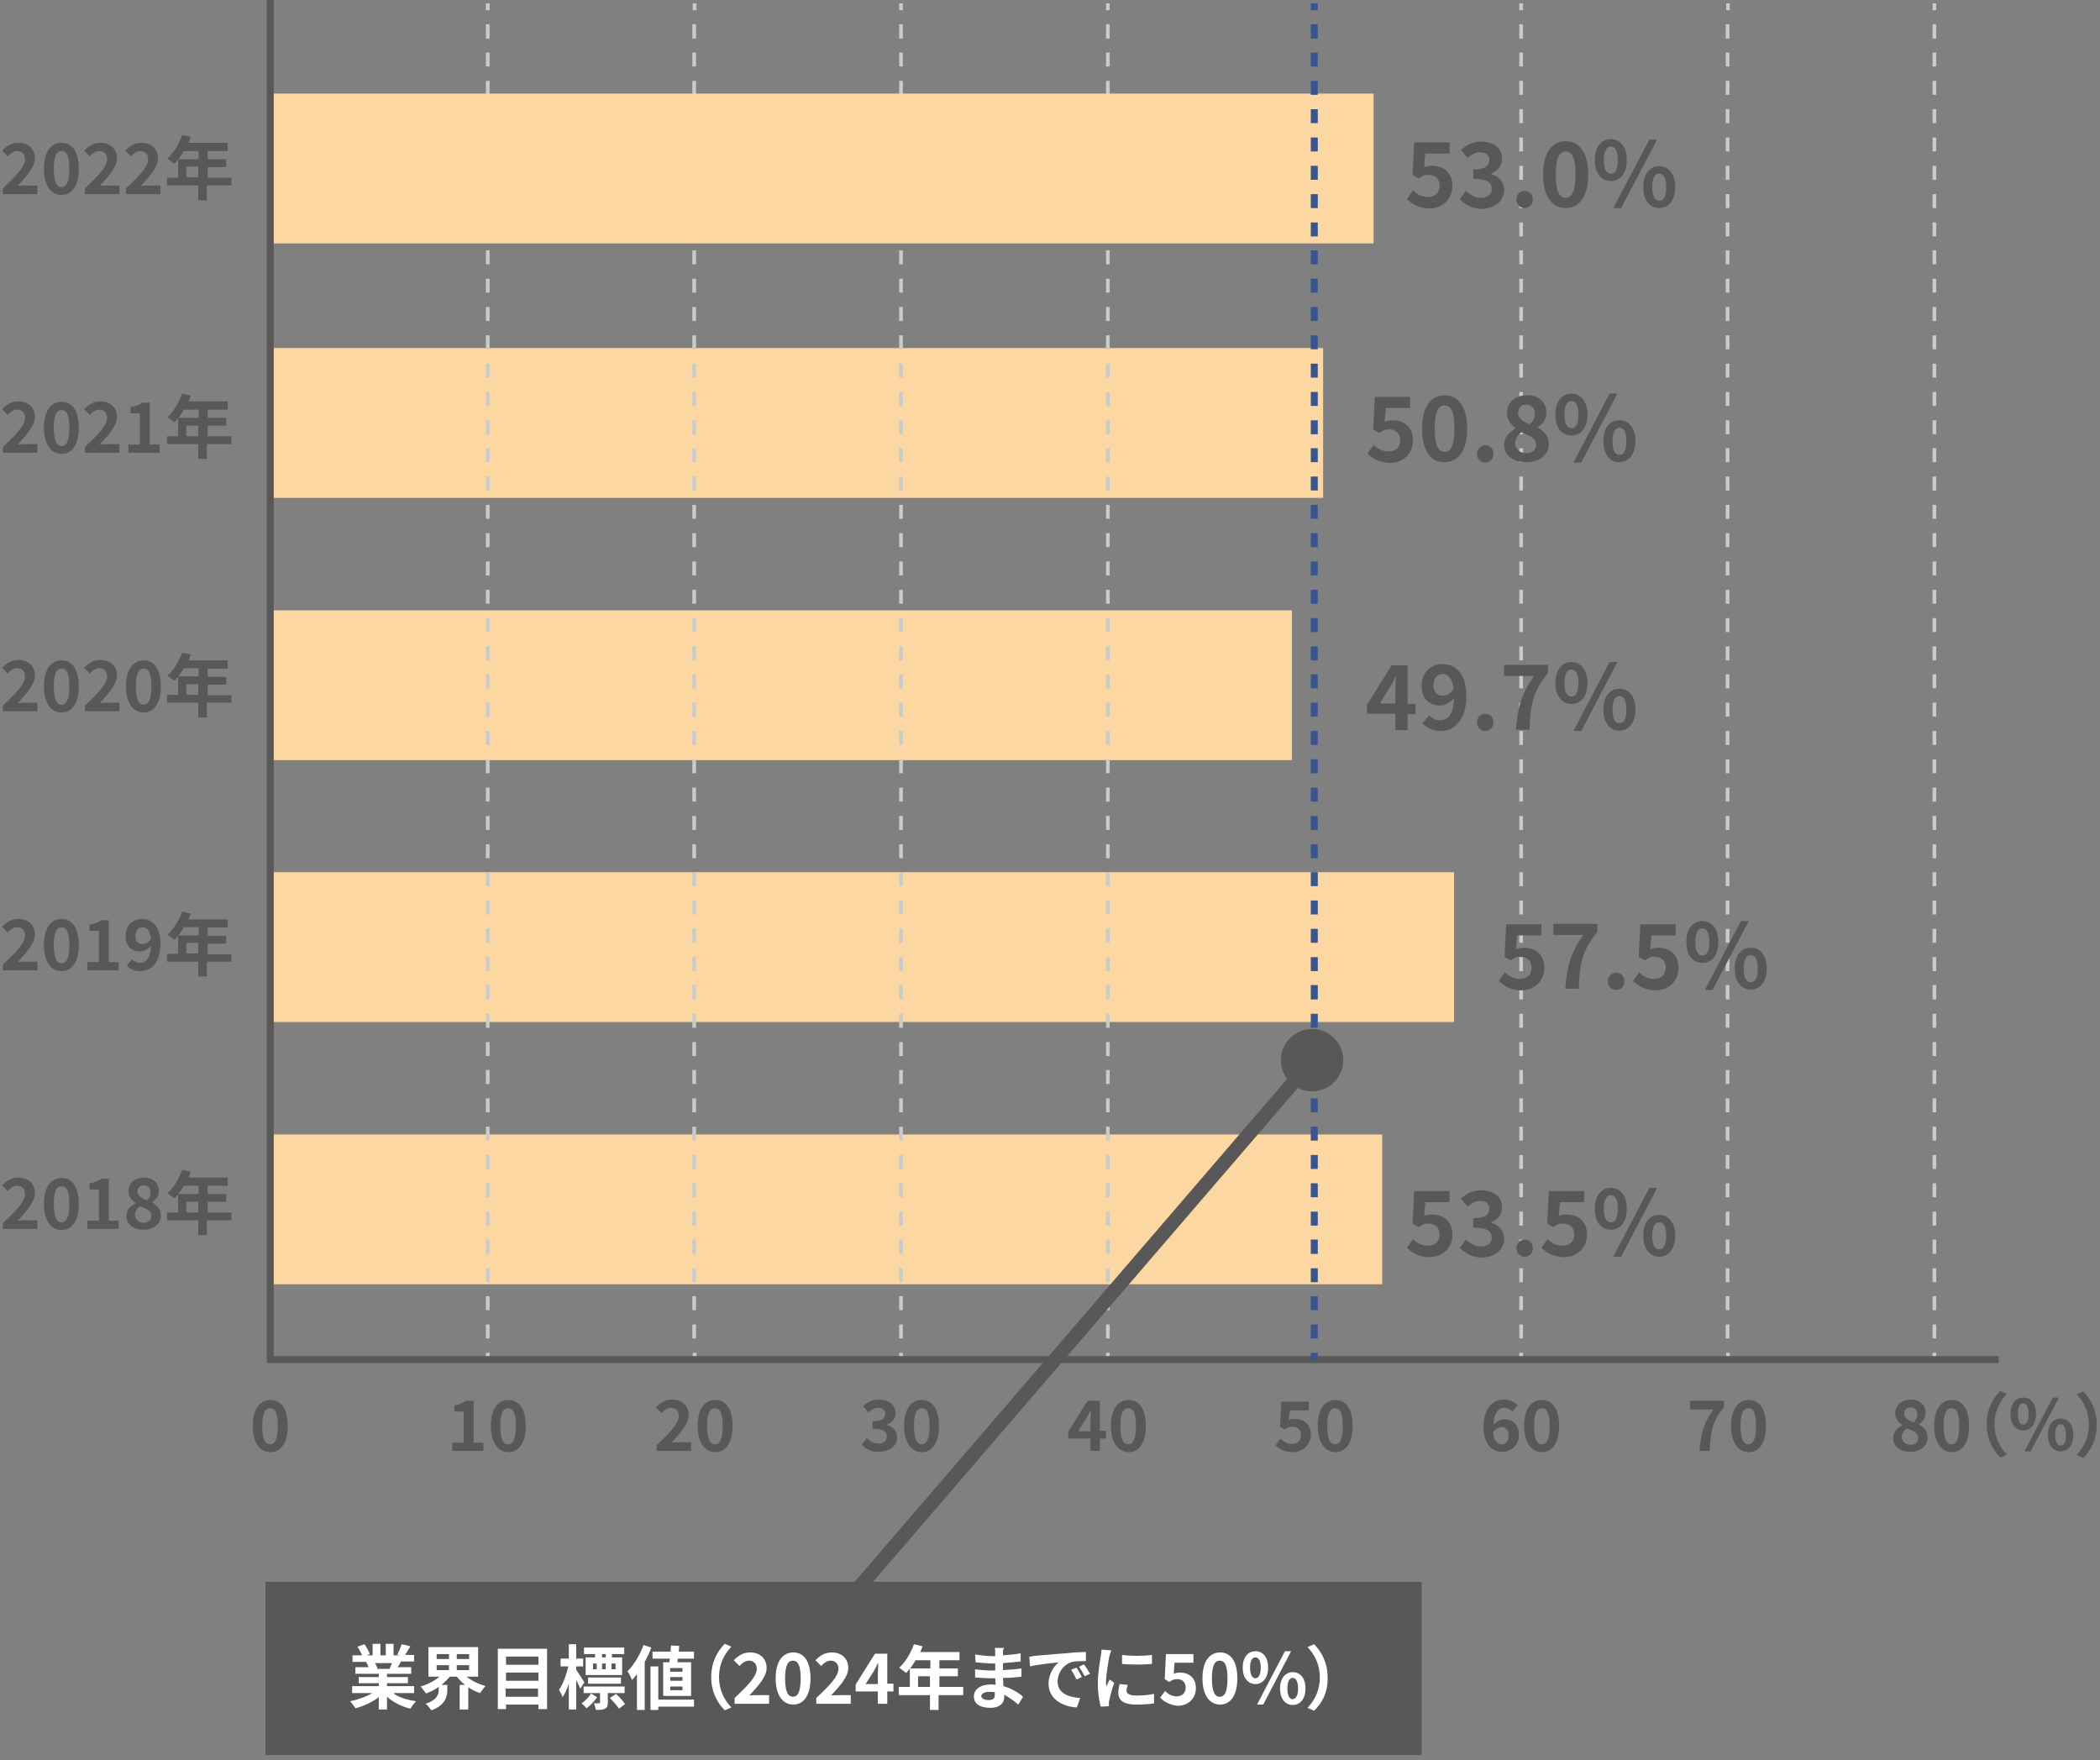 <?xml version="1.0" encoding="utf-8"?><!--Generator: Adobe Illustrator 27.7.0, SVG Export Plug-In . SVG Version: 6.00 Build 0)--><svg version="1.1" id="レイヤー_1" xmlns="http://www.w3.org/2000/svg" xmlns:xlink="http://www.w3.org/1999/xlink" x="0px" y="0px" viewBox="0 0 511.7 428.8" style="enable-background:new 0 0 511.7 428.8" xml:space="preserve"><rect x="0" y="0" width="511.7" height="428.8" fill="#808080" stroke="none"/><style type="text/css">.st0{fill:#FCD7A1;}
	.st1{fill:#C9CACA;}
	.st2{fill:#595757;}
	.st3{fill:none;}
	.st4{fill:#395590;}
	.st5{fill:#FFFFFF;}</style><g><rect x="65.8" y="276.4" class="st0" width="271" height="36.5"/><rect x="65.8" y="212.5" class="st0" width="288.5" height="36.5"/><rect x="65.8" y="148.7" class="st0" width="249" height="36.5"/><rect x="65.8" y="84.8" class="st0" width="256.6" height="36.5"/><g><rect x="118.4" y="329.6" class="st1" width="0.9" height="1.7"/><path class="st1" d="M119.3,326.1h-0.9v-3.4h0.9V326.1z M119.3,319.2h-0.9v-3.4h0.9V319.2z M119.3,312.4h-0.9v-3.4h0.9V312.4z
			 M119.3,305.5h-0.9V302h0.9V305.5z M119.3,298.6h-0.9v-3.4h0.9V298.6z M119.3,291.7h-0.9v-3.4h0.9V291.7z M119.3,284.8h-0.9v-3.4
			h0.9V284.8z M119.3,277.9h-0.9v-3.4h0.9V277.9z M119.3,271h-0.9v-3.4h0.9V271z M119.3,264.1h-0.9v-3.4h0.9V264.1z M119.3,257.3
			h-0.9v-3.4h0.9V257.3z M119.3,250.4h-0.9v-3.4h0.9V250.4z M119.3,243.5h-0.9V240h0.9V243.5z M119.3,236.6h-0.9v-3.4h0.9V236.6z
			 M119.3,229.7h-0.9v-3.4h0.9V229.7z M119.3,222.8h-0.9v-3.4h0.9V222.8z M119.3,215.9h-0.9v-3.4h0.9V215.9z M119.3,209.1h-0.9v-3.4
			h0.9V209.1z M119.3,202.2h-0.9v-3.4h0.9V202.2z M119.3,195.3h-0.9v-3.4h0.9V195.3z M119.3,188.4h-0.9V185h0.9V188.4z M119.3,181.5
			h-0.9v-3.4h0.9V181.5z M119.3,174.6h-0.9v-3.4h0.9V174.6z M119.3,167.7h-0.9v-3.4h0.9V167.7z M119.3,160.9h-0.9v-3.4h0.9V160.9z
			 M119.3,154h-0.9v-3.4h0.9V154z M119.3,147.1h-0.9v-3.4h0.9V147.1z M119.3,140.2h-0.9v-3.4h0.9V140.2z M119.3,133.3h-0.9v-3.4h0.9
			V133.3z M119.3,126.4h-0.9V123h0.9V126.4z M119.3,119.5h-0.9v-3.4h0.9V119.5z M119.3,112.6h-0.9v-3.4h0.9V112.6z M119.3,105.8
			h-0.9v-3.4h0.9V105.8z M119.3,98.9h-0.9v-3.4h0.9V98.9z M119.3,92h-0.9v-3.4h0.9V92z M119.3,85.1h-0.9v-3.4h0.9V85.1z M119.3,78.2
			h-0.9v-3.4h0.9V78.2z M119.3,71.3h-0.9v-3.4h0.9V71.3z M119.3,64.4h-0.9V61h0.9V64.4z M119.3,57.6h-0.9v-3.4h0.9V57.6z
			 M119.3,50.7h-0.9v-3.4h0.9V50.7z M119.3,43.8h-0.9v-3.4h0.9V43.8z M119.3,36.9h-0.9v-3.4h0.9V36.9z M119.3,30h-0.9v-3.4h0.9V30z
			 M119.3,23.1h-0.9v-3.4h0.9V23.1z M119.3,16.2h-0.9v-3.4h0.9V16.2z M119.3,9.4h-0.9V5.9h0.9V9.4z"/><rect x="118.4" y="0.8" class="st1" width="0.9" height="1.7"/></g><g><rect x="168.8" y="329.6" class="st1" width="0.9" height="1.7"/><path class="st1" d="M169.6,326.1h-0.9v-3.4h0.9V326.1z M169.6,319.2h-0.9v-3.4h0.9V319.2z M169.6,312.4h-0.9v-3.4h0.9V312.4z
			 M169.6,305.5h-0.9V302h0.9V305.5z M169.6,298.6h-0.9v-3.4h0.9V298.6z M169.6,291.7h-0.9v-3.4h0.9V291.7z M169.6,284.8h-0.9v-3.4
			h0.9V284.8z M169.6,277.9h-0.9v-3.4h0.9V277.9z M169.6,271h-0.9v-3.4h0.9V271z M169.6,264.1h-0.9v-3.4h0.9V264.1z M169.6,257.3
			h-0.9v-3.4h0.9V257.3z M169.6,250.4h-0.9v-3.4h0.9V250.4z M169.6,243.5h-0.9V240h0.9V243.5z M169.6,236.6h-0.9v-3.4h0.9V236.6z
			 M169.6,229.7h-0.9v-3.4h0.9V229.7z M169.6,222.8h-0.9v-3.4h0.9V222.8z M169.6,215.9h-0.9v-3.4h0.9V215.9z M169.6,209.1h-0.9v-3.4
			h0.9V209.1z M169.6,202.2h-0.9v-3.4h0.9V202.2z M169.6,195.3h-0.9v-3.4h0.9V195.3z M169.6,188.4h-0.9V185h0.9V188.4z M169.6,181.5
			h-0.9v-3.4h0.9V181.5z M169.6,174.6h-0.9v-3.4h0.9V174.6z M169.6,167.7h-0.9v-3.4h0.9V167.7z M169.6,160.9h-0.9v-3.4h0.9V160.9z
			 M169.6,154h-0.9v-3.4h0.9V154z M169.6,147.1h-0.9v-3.4h0.9V147.1z M169.6,140.2h-0.9v-3.4h0.9V140.2z M169.6,133.3h-0.9v-3.4h0.9
			V133.3z M169.6,126.4h-0.9V123h0.9V126.4z M169.6,119.5h-0.9v-3.4h0.9V119.5z M169.6,112.6h-0.9v-3.4h0.9V112.6z M169.6,105.8
			h-0.9v-3.4h0.9V105.8z M169.6,98.9h-0.9v-3.4h0.9V98.9z M169.6,92h-0.9v-3.4h0.9V92z M169.6,85.1h-0.9v-3.4h0.9V85.1z M169.6,78.2
			h-0.9v-3.4h0.9V78.2z M169.6,71.3h-0.9v-3.4h0.9V71.3z M169.6,64.4h-0.9V61h0.9V64.4z M169.6,57.6h-0.9v-3.4h0.9V57.6z
			 M169.6,50.7h-0.9v-3.4h0.9V50.7z M169.6,43.8h-0.9v-3.4h0.9V43.8z M169.6,36.9h-0.9v-3.4h0.9V36.9z M169.6,30h-0.9v-3.4h0.9V30z
			 M169.6,23.1h-0.9v-3.4h0.9V23.1z M169.6,16.2h-0.9v-3.4h0.9V16.2z M169.6,9.4h-0.9V5.9h0.9V9.4z"/><rect x="168.8" y="0.8" class="st1" width="0.9" height="1.7"/></g><g><rect x="219.1" y="329.6" class="st1" width="0.9" height="1.7"/><path class="st1" d="M220,326.1h-0.9v-3.4h0.9V326.1z M220,319.2h-0.9v-3.4h0.9V319.2z M220,312.4h-0.9v-3.4h0.9V312.4z
			 M220,305.5h-0.9V302h0.9V305.5z M220,298.6h-0.9v-3.4h0.9V298.6z M220,291.7h-0.9v-3.4h0.9V291.7z M220,284.8h-0.9v-3.4h0.9
			V284.8z M220,277.9h-0.9v-3.4h0.9V277.9z M220,271h-0.9v-3.4h0.9V271z M220,264.1h-0.9v-3.4h0.9V264.1z M220,257.3h-0.9v-3.4h0.9
			V257.3z M220,250.4h-0.9v-3.4h0.9V250.4z M220,243.5h-0.9V240h0.9V243.5z M220,236.6h-0.9v-3.4h0.9V236.6z M220,229.7h-0.9v-3.4
			h0.9V229.7z M220,222.8h-0.9v-3.4h0.9V222.8z M220,215.9h-0.9v-3.4h0.9V215.9z M220,209.1h-0.9v-3.4h0.9V209.1z M220,202.2h-0.9
			v-3.4h0.9V202.2z M220,195.3h-0.9v-3.4h0.9V195.3z M220,188.4h-0.9V185h0.9V188.4z M220,181.5h-0.9v-3.4h0.9V181.5z M220,174.6
			h-0.9v-3.4h0.9V174.6z M220,167.7h-0.9v-3.4h0.9V167.7z M220,160.9h-0.9v-3.4h0.9V160.9z M220,154h-0.9v-3.4h0.9V154z M220,147.1
			h-0.9v-3.4h0.9V147.1z M220,140.2h-0.9v-3.4h0.9V140.2z M220,133.3h-0.9v-3.4h0.9V133.3z M220,126.4h-0.9V123h0.9V126.4z
			 M220,119.5h-0.9v-3.4h0.9V119.5z M220,112.6h-0.9v-3.4h0.9V112.6z M220,105.8h-0.9v-3.4h0.9V105.8z M220,98.9h-0.9v-3.4h0.9V98.9
			z M220,92h-0.9v-3.4h0.9V92z M220,85.1h-0.9v-3.4h0.9V85.1z M220,78.2h-0.9v-3.4h0.9V78.2z M220,71.3h-0.9v-3.4h0.9V71.3z
			 M220,64.4h-0.9V61h0.9V64.4z M220,57.6h-0.9v-3.4h0.9V57.6z M220,50.7h-0.9v-3.4h0.9V50.7z M220,43.8h-0.9v-3.4h0.9V43.8z
			 M220,36.9h-0.9v-3.4h0.9V36.9z M220,30h-0.9v-3.4h0.9V30z M220,23.1h-0.9v-3.4h0.9V23.1z M220,16.2h-0.9v-3.4h0.9V16.2z M220,9.4
			h-0.9V5.9h0.9V9.4z"/><rect x="219.1" y="0.8" class="st1" width="0.9" height="1.7"/></g><g><rect x="269.5" y="329.6" class="st1" width="0.9" height="1.7"/><path class="st1" d="M270.4,326.1h-0.9v-3.4h0.9V326.1z M270.4,319.2h-0.9v-3.4h0.9V319.2z M270.4,312.4h-0.9v-3.4h0.9V312.4z
			 M270.4,305.5h-0.9V302h0.9V305.5z M270.4,298.6h-0.9v-3.4h0.9V298.6z M270.4,291.7h-0.9v-3.4h0.9V291.7z M270.4,284.8h-0.9v-3.4
			h0.9V284.8z M270.4,277.9h-0.9v-3.4h0.9V277.9z M270.4,271h-0.9v-3.4h0.9V271z M270.4,264.1h-0.9v-3.4h0.9V264.1z M270.4,257.3
			h-0.9v-3.4h0.9V257.3z M270.4,250.4h-0.9v-3.4h0.9V250.4z M270.4,243.5h-0.9V240h0.9V243.5z M270.4,236.6h-0.9v-3.4h0.9V236.6z
			 M270.4,229.7h-0.9v-3.4h0.9V229.7z M270.4,222.8h-0.9v-3.4h0.9V222.8z M270.4,215.9h-0.9v-3.4h0.9V215.9z M270.4,209.1h-0.9v-3.4
			h0.9V209.1z M270.4,202.2h-0.9v-3.4h0.9V202.2z M270.4,195.3h-0.9v-3.4h0.9V195.3z M270.4,188.4h-0.9V185h0.9V188.4z M270.4,181.5
			h-0.9v-3.4h0.9V181.5z M270.4,174.6h-0.9v-3.4h0.9V174.6z M270.4,167.7h-0.9v-3.4h0.9V167.7z M270.4,160.9h-0.9v-3.4h0.9V160.9z
			 M270.4,154h-0.9v-3.4h0.9V154z M270.4,147.1h-0.9v-3.4h0.9V147.1z M270.4,140.2h-0.9v-3.4h0.9V140.2z M270.4,133.3h-0.9v-3.4h0.9
			V133.3z M270.4,126.4h-0.9V123h0.9V126.4z M270.4,119.5h-0.9v-3.4h0.9V119.5z M270.4,112.6h-0.9v-3.4h0.9V112.6z M270.4,105.8
			h-0.9v-3.4h0.9V105.8z M270.4,98.9h-0.9v-3.4h0.9V98.9z M270.4,92h-0.9v-3.4h0.9V92z M270.4,85.1h-0.9v-3.4h0.9V85.1z M270.4,78.2
			h-0.9v-3.4h0.9V78.2z M270.4,71.3h-0.9v-3.4h0.9V71.3z M270.4,64.4h-0.9V61h0.9V64.4z M270.4,57.6h-0.9v-3.4h0.9V57.6z
			 M270.4,50.7h-0.9v-3.4h0.9V50.7z M270.4,43.8h-0.9v-3.4h0.9V43.8z M270.4,36.9h-0.9v-3.4h0.9V36.9z M270.4,30h-0.9v-3.4h0.9V30z
			 M270.4,23.1h-0.9v-3.4h0.9V23.1z M270.4,16.2h-0.9v-3.4h0.9V16.2z M270.4,9.4h-0.9V5.9h0.9V9.4z"/><rect x="269.5" y="0.8" class="st1" width="0.9" height="1.7"/></g><g><rect x="370.2" y="329.6" class="st1" width="0.9" height="1.7"/><path class="st1" d="M371.1,326.1h-0.9v-3.4h0.9V326.1z M371.1,319.2h-0.9v-3.4h0.9V319.2z M371.1,312.4h-0.9v-3.4h0.9V312.4z
			 M371.1,305.5h-0.9V302h0.9V305.5z M371.1,298.6h-0.9v-3.4h0.9V298.6z M371.1,291.7h-0.9v-3.4h0.9V291.7z M371.1,284.8h-0.9v-3.4
			h0.9V284.8z M371.1,277.9h-0.9v-3.4h0.9V277.9z M371.1,271h-0.9v-3.4h0.9V271z M371.1,264.1h-0.9v-3.4h0.9V264.1z M371.1,257.3
			h-0.9v-3.4h0.9V257.3z M371.1,250.4h-0.9v-3.4h0.9V250.4z M371.1,243.5h-0.9V240h0.9V243.5z M371.1,236.6h-0.9v-3.4h0.9V236.6z
			 M371.1,229.7h-0.9v-3.4h0.9V229.7z M371.1,222.8h-0.9v-3.4h0.9V222.8z M371.1,215.9h-0.9v-3.4h0.9V215.9z M371.1,209.1h-0.9v-3.4
			h0.9V209.1z M371.1,202.2h-0.9v-3.4h0.9V202.2z M371.1,195.3h-0.9v-3.4h0.9V195.3z M371.1,188.4h-0.9V185h0.9V188.4z M371.1,181.5
			h-0.9v-3.4h0.9V181.5z M371.1,174.6h-0.9v-3.4h0.9V174.6z M371.1,167.7h-0.9v-3.4h0.9V167.7z M371.1,160.9h-0.9v-3.4h0.9V160.9z
			 M371.1,154h-0.9v-3.4h0.9V154z M371.1,147.1h-0.9v-3.4h0.9V147.1z M371.1,140.2h-0.9v-3.4h0.9V140.2z M371.1,133.3h-0.9v-3.4h0.9
			V133.3z M371.1,126.4h-0.9V123h0.9V126.4z M371.1,119.5h-0.9v-3.4h0.9V119.5z M371.1,112.6h-0.9v-3.4h0.9V112.6z M371.1,105.8
			h-0.9v-3.4h0.9V105.8z M371.1,98.9h-0.9v-3.4h0.9V98.9z M371.1,92h-0.9v-3.4h0.9V92z M371.1,85.1h-0.9v-3.4h0.9V85.1z M371.1,78.2
			h-0.9v-3.4h0.9V78.2z M371.1,71.3h-0.9v-3.4h0.9V71.3z M371.1,64.4h-0.9V61h0.9V64.4z M371.1,57.6h-0.9v-3.4h0.9V57.6z
			 M371.1,50.7h-0.9v-3.4h0.9V50.7z M371.1,43.8h-0.9v-3.4h0.9V43.8z M371.1,36.9h-0.9v-3.4h0.9V36.9z M371.1,30h-0.9v-3.4h0.9V30z
			 M371.1,23.1h-0.9v-3.4h0.9V23.1z M371.1,16.2h-0.9v-3.4h0.9V16.2z M371.1,9.4h-0.9V5.9h0.9V9.4z"/><rect x="370.2" y="0.8" class="st1" width="0.9" height="1.7"/></g><g><rect x="420.6" y="329.6" class="st1" width="0.9" height="1.7"/><path class="st1" d="M421.4,326.1h-0.9v-3.4h0.9V326.1z M421.4,319.2h-0.9v-3.4h0.9V319.2z M421.4,312.4h-0.9v-3.4h0.9V312.4z
			 M421.4,305.5h-0.9V302h0.9V305.5z M421.4,298.6h-0.9v-3.4h0.9V298.6z M421.4,291.7h-0.9v-3.4h0.9V291.7z M421.4,284.8h-0.9v-3.4
			h0.9V284.8z M421.4,277.9h-0.9v-3.4h0.9V277.9z M421.4,271h-0.9v-3.4h0.9V271z M421.4,264.1h-0.9v-3.4h0.9V264.1z M421.4,257.3
			h-0.9v-3.4h0.9V257.3z M421.4,250.4h-0.9v-3.4h0.9V250.4z M421.4,243.5h-0.9V240h0.9V243.5z M421.4,236.6h-0.9v-3.4h0.9V236.6z
			 M421.4,229.7h-0.9v-3.4h0.9V229.7z M421.4,222.8h-0.9v-3.4h0.9V222.8z M421.4,215.9h-0.9v-3.4h0.9V215.9z M421.4,209.1h-0.9v-3.4
			h0.9V209.1z M421.4,202.2h-0.9v-3.4h0.9V202.2z M421.4,195.3h-0.9v-3.4h0.9V195.3z M421.4,188.4h-0.9V185h0.9V188.4z M421.4,181.5
			h-0.9v-3.4h0.9V181.5z M421.4,174.6h-0.9v-3.4h0.9V174.6z M421.4,167.7h-0.9v-3.4h0.9V167.7z M421.4,160.9h-0.9v-3.4h0.9V160.9z
			 M421.4,154h-0.9v-3.4h0.9V154z M421.4,147.1h-0.9v-3.4h0.9V147.1z M421.4,140.2h-0.9v-3.4h0.9V140.2z M421.4,133.3h-0.9v-3.4h0.9
			V133.3z M421.4,126.4h-0.9V123h0.9V126.4z M421.4,119.5h-0.9v-3.4h0.9V119.5z M421.4,112.6h-0.9v-3.4h0.9V112.6z M421.4,105.8
			h-0.9v-3.4h0.9V105.8z M421.4,98.9h-0.9v-3.4h0.9V98.9z M421.4,92h-0.9v-3.4h0.9V92z M421.4,85.1h-0.9v-3.4h0.9V85.1z M421.4,78.2
			h-0.9v-3.4h0.9V78.2z M421.4,71.3h-0.9v-3.4h0.9V71.3z M421.4,64.4h-0.9V61h0.9V64.4z M421.4,57.6h-0.9v-3.4h0.9V57.6z
			 M421.4,50.7h-0.9v-3.4h0.9V50.7z M421.4,43.8h-0.9v-3.4h0.9V43.8z M421.4,36.9h-0.9v-3.4h0.9V36.9z M421.4,30h-0.9v-3.4h0.9V30z
			 M421.4,23.1h-0.9v-3.4h0.9V23.1z M421.4,16.2h-0.9v-3.4h0.9V16.2z M421.4,9.4h-0.9V5.9h0.9V9.4z"/><rect x="420.6" y="0.8" class="st1" width="0.9" height="1.7"/></g><g><rect x="470.9" y="329.6" class="st1" width="0.9" height="1.7"/><path class="st1" d="M471.8,326.1h-0.9v-3.4h0.9V326.1z M471.8,319.2h-0.9v-3.4h0.9V319.2z M471.8,312.4h-0.9v-3.4h0.9V312.4z
			 M471.8,305.5h-0.9V302h0.9V305.5z M471.8,298.6h-0.9v-3.4h0.9V298.6z M471.8,291.7h-0.9v-3.4h0.9V291.7z M471.8,284.8h-0.9v-3.4
			h0.9V284.8z M471.8,277.9h-0.9v-3.4h0.9V277.9z M471.8,271h-0.9v-3.4h0.9V271z M471.8,264.1h-0.9v-3.4h0.9V264.1z M471.8,257.3
			h-0.9v-3.4h0.9V257.3z M471.8,250.4h-0.9v-3.4h0.9V250.4z M471.8,243.5h-0.9V240h0.9V243.5z M471.8,236.6h-0.9v-3.4h0.9V236.6z
			 M471.8,229.7h-0.9v-3.4h0.9V229.7z M471.8,222.8h-0.9v-3.4h0.9V222.8z M471.8,215.9h-0.9v-3.4h0.9V215.9z M471.8,209.1h-0.9v-3.4
			h0.9V209.1z M471.8,202.2h-0.9v-3.4h0.9V202.2z M471.8,195.3h-0.9v-3.4h0.9V195.3z M471.8,188.4h-0.9V185h0.9V188.4z M471.8,181.5
			h-0.9v-3.4h0.9V181.5z M471.8,174.6h-0.9v-3.4h0.9V174.6z M471.8,167.7h-0.9v-3.4h0.9V167.7z M471.8,160.9h-0.9v-3.4h0.9V160.9z
			 M471.8,154h-0.9v-3.4h0.9V154z M471.8,147.1h-0.9v-3.4h0.9V147.1z M471.8,140.2h-0.9v-3.4h0.9V140.2z M471.8,133.3h-0.9v-3.4h0.9
			V133.3z M471.8,126.4h-0.9V123h0.9V126.4z M471.8,119.5h-0.9v-3.4h0.9V119.5z M471.8,112.6h-0.9v-3.4h0.9V112.6z M471.8,105.8
			h-0.9v-3.4h0.9V105.8z M471.8,98.9h-0.9v-3.4h0.9V98.9z M471.8,92h-0.9v-3.4h0.9V92z M471.8,85.1h-0.9v-3.4h0.9V85.1z M471.8,78.2
			h-0.9v-3.4h0.9V78.2z M471.8,71.3h-0.9v-3.4h0.9V71.3z M471.8,64.4h-0.9V61h0.9V64.4z M471.8,57.6h-0.9v-3.4h0.9V57.6z
			 M471.8,50.7h-0.9v-3.4h0.9V50.7z M471.8,43.8h-0.9v-3.4h0.9V43.8z M471.8,36.9h-0.9v-3.4h0.9V36.9z M471.8,30h-0.9v-3.4h0.9V30z
			 M471.8,23.1h-0.9v-3.4h0.9V23.1z M471.8,16.2h-0.9v-3.4h0.9V16.2z M471.8,9.4h-0.9V5.9h0.9V9.4z"/><rect x="470.9" y="0.8" class="st1" width="0.9" height="1.7"/></g><g><path class="st2" d="M0.7,45.9c3.3-3.1,5.4-5.3,5.4-7.1c0-1.2-0.7-2-1.9-2c-0.9,0-1.7,0.6-2.3,1.3l-1.4-1.4c1.2-1.2,2.3-1.9,4-1.9
			c2.4,0,4,1.5,4,3.8c0,2.1-2,4.3-4.2,6.7c0.6-0.1,1.5-0.1,2.1-0.1h2.7v2.1H0.7V45.9z"/><path class="st2" d="M10.7,41.1c0-4.1,1.7-6.3,4.3-6.3s4.2,2.2,4.2,6.3c0,4.2-1.7,6.4-4.2,6.4S10.7,45.3,10.7,41.1z M16.9,41.1
			c0-3.4-0.8-4.3-1.9-4.3s-1.9,1-1.9,4.3c0,3.4,0.8,4.5,1.9,4.5S16.9,44.5,16.9,41.1z"/><path class="st2" d="M20.7,45.9c3.3-3.1,5.4-5.3,5.4-7.1c0-1.2-0.7-2-1.9-2c-0.9,0-1.7,0.6-2.3,1.3l-1.4-1.4
			c1.2-1.2,2.3-1.9,4-1.9c2.4,0,4,1.5,4,3.8c0,2.1-2,4.3-4.2,6.7c0.6-0.1,1.5-0.1,2.1-0.1h2.7v2.1h-8.4V45.9z"/><path class="st2" d="M30.7,45.9c3.3-3.1,5.4-5.3,5.4-7.1c0-1.2-0.7-2-1.9-2c-0.9,0-1.7,0.6-2.3,1.3l-1.4-1.4
			c1.2-1.2,2.3-1.9,4-1.9c2.4,0,4,1.5,4,3.8c0,2.1-2,4.3-4.2,6.7c0.6-0.1,1.5-0.1,2.1-0.1h2.7v2.1h-8.4V45.9z"/><path class="st2" d="M56.2,45.2h-5.8v3.6h-2.1v-3.6h-7.6v-1.9h2.7v-4.5h5v-2h-3.6c-0.7,1.2-1.5,2.3-2.3,3.1
			c-0.4-0.3-1.3-1-1.7-1.3c1.5-1.3,2.8-3.5,3.6-5.7l2.1,0.5c-0.2,0.5-0.3,0.9-0.6,1.4h9.6v2h-4.9v2h4.5v1.9h-4.5v2.6h5.8V45.2z
			 M48.3,43.2v-2.6h-2.9v2.6H48.3z"/><path class="st2" d="M0.7,108.9c3.3-3.1,5.4-5.3,5.4-7.1c0-1.2-0.7-2-1.9-2c-0.9,0-1.7,0.6-2.3,1.3l-1.4-1.4
			c1.2-1.2,2.3-1.9,4-1.9c2.4,0,4,1.5,4,3.8c0,2.1-2,4.3-4.2,6.7c0.6-0.1,1.5-0.1,2.1-0.1h2.7v2.1H0.7V108.9z"/><path class="st2" d="M10.7,104.2c0-4.1,1.7-6.3,4.3-6.3s4.2,2.2,4.2,6.3c0,4.2-1.7,6.4-4.2,6.4S10.7,108.3,10.7,104.2z
			 M16.9,104.2c0-3.4-0.8-4.3-1.9-4.3s-1.9,1-1.9,4.3c0,3.4,0.8,4.5,1.9,4.5S16.9,107.6,16.9,104.2z"/><path class="st2" d="M20.7,108.9c3.3-3.1,5.4-5.3,5.4-7.1c0-1.2-0.7-2-1.9-2c-0.9,0-1.7,0.6-2.3,1.3l-1.4-1.4
			c1.2-1.2,2.3-1.9,4-1.9c2.4,0,4,1.5,4,3.8c0,2.1-2,4.3-4.2,6.7c0.6-0.1,1.5-0.1,2.1-0.1h2.7v2.1h-8.4V108.9z"/><path class="st2" d="M31.4,108.3h2.7v-7.6h-2.3v-1.5c1.3-0.2,2.1-0.6,2.9-1.1h1.8v10.2h2.4v2h-7.6V108.3z"/><path class="st2" d="M56.2,108.2h-5.8v3.6h-2.1v-3.6h-7.6v-1.9h2.7v-4.5h5v-2h-3.6c-0.7,1.2-1.5,2.3-2.3,3.1
			c-0.4-0.3-1.3-1-1.7-1.3c1.5-1.3,2.8-3.5,3.6-5.7l2.1,0.5c-0.2,0.5-0.3,0.9-0.6,1.4h9.6v2h-4.9v2h4.5v1.9h-4.5v2.6h5.8V108.2z
			 M48.3,106.3v-2.6h-2.9v2.6H48.3z"/><path class="st2" d="M0.7,171.9c3.3-3.1,5.4-5.3,5.4-7.1c0-1.2-0.7-2-1.9-2c-0.9,0-1.7,0.6-2.3,1.3l-1.4-1.4
			c1.2-1.2,2.3-1.9,4-1.9c2.4,0,4,1.5,4,3.8c0,2.1-2,4.3-4.2,6.7c0.6-0.1,1.5-0.1,2.1-0.1h2.7v2.1H0.7V171.9z"/><path class="st2" d="M10.7,167.2c0-4.1,1.7-6.3,4.3-6.3s4.2,2.2,4.2,6.3c0,4.2-1.7,6.4-4.2,6.4S10.7,171.4,10.7,167.2z
			 M16.9,167.2c0-3.4-0.8-4.3-1.9-4.3s-1.9,1-1.9,4.3c0,3.4,0.8,4.5,1.9,4.5S16.9,170.6,16.9,167.2z"/><path class="st2" d="M20.7,171.9c3.3-3.1,5.4-5.3,5.4-7.1c0-1.2-0.7-2-1.9-2c-0.9,0-1.7,0.6-2.3,1.3l-1.4-1.4
			c1.2-1.2,2.3-1.9,4-1.9c2.4,0,4,1.5,4,3.8c0,2.1-2,4.3-4.2,6.7c0.6-0.1,1.5-0.1,2.1-0.1h2.7v2.1h-8.4V171.9z"/><path class="st2" d="M30.7,167.2c0-4.1,1.7-6.3,4.3-6.3s4.2,2.2,4.2,6.3c0,4.2-1.7,6.4-4.2,6.4S30.7,171.4,30.7,167.2z
			 M36.9,167.2c0-3.4-0.8-4.3-1.9-4.3s-1.9,1-1.9,4.3c0,3.4,0.8,4.5,1.9,4.5S36.9,170.6,36.9,167.2z"/><path class="st2" d="M56.2,171.2h-5.8v3.6h-2.1v-3.6h-7.6v-1.9h2.7v-4.5h5v-2h-3.6c-0.7,1.2-1.5,2.3-2.3,3.1
			c-0.4-0.3-1.3-1-1.7-1.3c1.5-1.3,2.8-3.5,3.6-5.6l2.1,0.5c-0.2,0.5-0.3,0.9-0.6,1.4h9.6v2h-4.9v2h4.5v1.9h-4.5v2.6h5.8V171.2z
			 M48.3,169.3v-2.6h-2.9v2.6H48.3z"/><path class="st2" d="M0.7,235c3.3-3.1,5.4-5.3,5.4-7.1c0-1.2-0.7-2-1.9-2c-0.9,0-1.7,0.6-2.3,1.3l-1.4-1.4c1.2-1.2,2.3-1.9,4-1.9
			c2.4,0,4,1.5,4,3.8c0,2.1-2,4.3-4.2,6.7c0.6-0.1,1.5-0.1,2.1-0.1h2.7v2.1H0.7V235z"/><path class="st2" d="M10.7,230.2c0-4.1,1.7-6.3,4.3-6.3s4.2,2.2,4.2,6.3c0,4.2-1.7,6.4-4.2,6.4S10.7,234.4,10.7,230.2z
			 M16.9,230.2c0-3.4-0.8-4.3-1.9-4.3s-1.9,1-1.9,4.3c0,3.4,0.8,4.5,1.9,4.5S16.9,233.7,16.9,230.2z"/><path class="st2" d="M21.4,234.4h2.7v-7.6h-2.3v-1.5c1.3-0.2,2.1-0.6,2.9-1.1h1.8v10.2h2.4v2h-7.6V234.4z"/><path class="st2" d="M30.9,235.2l1.3-1.5c0.4,0.5,1.2,0.9,1.9,0.9c1.4,0,2.6-1.1,2.7-4.2c-0.7,0.9-1.8,1.4-2.6,1.4
			c-2.1,0-3.6-1.2-3.6-3.8c0-2.5,1.8-4.1,4-4.1c2.4,0,4.5,1.8,4.5,6c0,4.7-2.3,6.7-4.9,6.7C32.7,236.7,31.6,236,30.9,235.2z
			 M34.8,230c0.7,0,1.5-0.4,2-1.3c-0.3-2.1-1.1-2.8-2.1-2.8c-0.9,0-1.7,0.7-1.7,2.2C33,229.4,33.7,230,34.8,230z"/><path class="st2" d="M56.2,234.3h-5.8v3.6h-2.1v-3.6h-7.6v-1.9h2.7v-4.5h5v-2h-3.6c-0.7,1.2-1.5,2.3-2.3,3.1
			c-0.4-0.3-1.3-1-1.7-1.3c1.5-1.3,2.8-3.5,3.6-5.6l2.1,0.5c-0.2,0.5-0.3,0.9-0.6,1.4h9.6v2h-4.9v2h4.5v1.9h-4.5v2.6h5.8V234.3z
			 M48.3,232.3v-2.6h-2.9v2.6H48.3z"/><path class="st2" d="M0.7,298c3.3-3.1,5.4-5.3,5.4-7.1c0-1.2-0.7-2-1.9-2c-0.9,0-1.7,0.6-2.3,1.3l-1.4-1.4c1.2-1.2,2.3-1.9,4-1.9
			c2.4,0,4,1.5,4,3.8c0,2.1-2,4.3-4.2,6.7c0.6-0.1,1.5-0.1,2.1-0.1h2.7v2.1H0.7V298z"/><path class="st2" d="M10.7,293.3c0-4.1,1.7-6.3,4.3-6.3s4.2,2.2,4.2,6.3c0,4.2-1.7,6.4-4.2,6.4S10.7,297.4,10.7,293.3z
			 M16.9,293.3c0-3.4-0.8-4.3-1.9-4.3s-1.9,1-1.9,4.3c0,3.4,0.8,4.5,1.9,4.5S16.9,296.7,16.9,293.3z"/><path class="st2" d="M21.4,297.4h2.7v-7.6h-2.3v-1.5c1.3-0.2,2.1-0.6,2.9-1.1h1.8v10.2h2.4v2h-7.6V297.4z"/><path class="st2" d="M30.8,296.3c0-1.5,1-2.5,2.2-3.1v-0.1c-1-0.7-1.7-1.6-1.7-2.9c0-2,1.6-3.3,3.8-3.3c2.2,0,3.6,1.3,3.6,3.3
			c0,1.2-0.8,2.2-1.6,2.7v0.1c1.1,0.6,2.1,1.5,2.1,3.2c0,1.9-1.7,3.4-4.2,3.4C32.6,299.7,30.8,298.3,30.8,296.3z M36.9,296.2
			c0-1.2-1.2-1.7-2.8-2.3c-0.7,0.5-1.2,1.3-1.2,2.1c0,1.1,0.9,1.9,2.1,1.9C36.1,297.9,36.9,297.3,36.9,296.2z M36.7,290.5
			c0-1-0.6-1.7-1.7-1.7c-0.8,0-1.5,0.5-1.5,1.5c0,1.1,1,1.6,2.3,2.2C36.4,291.8,36.7,291.2,36.7,290.5z"/><path class="st2" d="M56.2,297.3h-5.8v3.6h-2.1v-3.6h-7.6v-1.9h2.7v-4.5h5v-2h-3.6c-0.7,1.2-1.5,2.3-2.3,3.1
			c-0.4-0.3-1.3-1-1.7-1.3c1.5-1.3,2.8-3.5,3.6-5.7l2.1,0.5c-0.2,0.5-0.3,0.9-0.6,1.4h9.6v2h-4.9v2h4.5v1.9h-4.5v2.6h5.8V297.3z
			 M48.3,295.4v-2.6h-2.9v2.6H48.3z"/></g><g><path class="st2" d="M61.6,347.4c0-4.1,1.7-6.3,4.3-6.3c2.6,0,4.2,2.2,4.2,6.3c0,4.2-1.7,6.4-4.2,6.4
			C63.3,353.8,61.6,351.5,61.6,347.4z M67.7,347.4c0-3.4-0.8-4.3-1.9-4.3s-1.9,1-1.9,4.3c0,3.4,0.8,4.5,1.9,4.5
			S67.7,350.8,67.7,347.4z"/></g><g><path class="st2" d="M110.3,351.5h2.7v-7.6h-2.3v-1.5c1.3-0.2,2.1-0.6,2.9-1.1h1.8v10.2h2.4v2h-7.6V351.5z"/><path class="st2" d="M119.6,347.4c0-4.1,1.7-6.3,4.3-6.3s4.2,2.2,4.2,6.3c0,4.2-1.7,6.4-4.2,6.4S119.6,351.5,119.6,347.4z
			 M125.7,347.4c0-3.4-0.8-4.3-1.9-4.3s-1.9,1-1.9,4.3c0,3.4,0.8,4.5,1.9,4.5S125.7,350.8,125.7,347.4z"/></g><g><path class="st2" d="M160,352.1c3.3-3.1,5.4-5.3,5.4-7.1c0-1.2-0.7-2-1.9-2c-0.9,0-1.7,0.6-2.3,1.3l-1.4-1.4
			c1.2-1.2,2.3-1.9,4-1.9c2.4,0,4,1.5,4,3.8c0,2.1-2,4.3-4.2,6.7c0.6-0.1,1.5-0.1,2.1-0.1h2.7v2.1H160V352.1z"/><path class="st2" d="M170,347.4c0-4.1,1.7-6.3,4.3-6.3s4.2,2.2,4.2,6.3c0,4.2-1.7,6.4-4.2,6.4S170,351.5,170,347.4z M176.1,347.4
			c0-3.4-0.8-4.3-1.9-4.3s-1.9,1-1.9,4.3c0,3.4,0.8,4.5,1.9,4.5S176.1,350.8,176.1,347.4z"/></g><g><path class="st2" d="M210,352l1.2-1.6c0.7,0.7,1.7,1.3,2.8,1.3c1.3,0,2.1-0.6,2.1-1.7c0-1.2-0.7-1.9-3.5-1.9v-1.8
			c2.3,0,3.1-0.8,3.1-1.8c0-1-0.6-1.5-1.7-1.5c-0.9,0-1.6,0.4-2.4,1.1l-1.3-1.5c1.1-1,2.3-1.6,3.8-1.6c2.4,0,4.1,1.2,4.1,3.3
			c0,1.3-0.8,2.2-2.1,2.8v0.1c1.4,0.4,2.5,1.4,2.5,3c0,2.2-2,3.5-4.4,3.5C212.3,353.8,210.9,353,210,352z"/><path class="st2" d="M220.3,347.4c0-4.1,1.7-6.3,4.3-6.3s4.2,2.2,4.2,6.3c0,4.2-1.7,6.4-4.2,6.4S220.3,351.5,220.3,347.4z
			 M226.5,347.4c0-3.4-0.8-4.3-1.9-4.3s-1.9,1-1.9,4.3c0,3.4,0.8,4.5,1.9,4.5S226.5,350.8,226.5,347.4z"/></g><g><path class="st2" d="M265.7,350.5h-5.4v-1.7l4.7-7.5h3v7.3h1.5v1.9H268v3h-2.3V350.5z M265.7,348.6v-2.4c0-0.7,0.1-1.9,0.1-2.6
			h-0.1c-0.3,0.7-0.6,1.3-1,2l-2,3.1H265.7z"/><path class="st2" d="M270.7,347.4c0-4.1,1.7-6.3,4.3-6.3s4.2,2.2,4.2,6.3c0,4.2-1.7,6.4-4.2,6.4S270.7,351.5,270.7,347.4z
			 M276.8,347.4c0-3.4-0.8-4.3-1.9-4.3s-1.9,1-1.9,4.3c0,3.4,0.8,4.5,1.9,4.5S276.8,350.8,276.8,347.4z"/></g><g><path class="st2" d="M310.8,352.1l1.2-1.6c0.7,0.7,1.6,1.3,2.8,1.3c1.3,0,2.2-0.8,2.2-2.1c0-1.4-0.8-2.1-2.1-2.1
			c-0.7,0-1.2,0.2-1.9,0.7l-1.1-0.7l0.3-6.1h6.7v2.1h-4.6L314,346c0.5-0.2,0.9-0.3,1.5-0.3c2.1,0,3.9,1.2,3.9,3.8
			c0,2.7-2.1,4.3-4.4,4.3C313,353.8,311.7,353,310.8,352.1z"/><path class="st2" d="M321.1,347.4c0-4.1,1.7-6.3,4.3-6.3s4.2,2.2,4.2,6.3c0,4.2-1.7,6.4-4.2,6.4S321.1,351.5,321.1,347.4z
			 M327.2,347.4c0-3.4-0.8-4.3-1.9-4.3s-1.9,1-1.9,4.3c0,3.4,0.8,4.5,1.9,4.5S327.2,350.8,327.2,347.4z"/></g><g><path class="st2" d="M361.5,347.7c0-4.7,2.3-6.7,4.9-6.7c1.5,0,2.6,0.6,3.4,1.4l-1.3,1.5c-0.4-0.5-1.2-0.9-1.9-0.9
			c-1.4,0-2.6,1.1-2.7,4.2c0.7-0.9,1.8-1.4,2.6-1.4c2.1,0,3.6,1.2,3.6,3.8c0,2.5-1.8,4.1-4,4.1C363.6,353.8,361.5,351.9,361.5,347.7
			z M363.8,349c0.2,2.1,1.1,2.9,2.1,2.9c1,0,1.7-0.7,1.7-2.2c0-1.4-0.7-2-1.8-2C365.2,347.7,364.5,348,363.8,349z"/><path class="st2" d="M371.4,347.4c0-4.1,1.7-6.3,4.3-6.3s4.2,2.2,4.2,6.3c0,4.2-1.7,6.4-4.2,6.4S371.4,351.5,371.4,347.4z
			 M377.6,347.4c0-3.4-0.8-4.3-1.9-4.3s-1.9,1-1.9,4.3c0,3.4,0.8,4.5,1.9,4.5S377.6,350.8,377.6,347.4z"/></g><g><path class="st2" d="M333.2,110.5l1.5-2.1c0.9,0.9,2.1,1.6,3.6,1.6c1.7,0,2.9-1,2.9-2.7c0-1.7-1.1-2.7-2.7-2.7
			c-1,0-1.5,0.2-2.4,0.9l-1.5-0.9l0.4-7.9h8.6v2.7h-5.9l-0.3,3.4c0.7-0.3,1.2-0.4,1.9-0.4c2.7,0,5,1.5,5,4.9c0,3.5-2.7,5.5-5.7,5.5
			C336.1,112.7,334.4,111.7,333.2,110.5z"/><path class="st2" d="M346.5,104.4c0-5.3,2.2-8.1,5.5-8.1c3.3,0,5.5,2.8,5.5,8.1c0,5.3-2.1,8.2-5.5,8.2
			C348.6,112.7,346.5,109.8,346.5,104.4z M354.4,104.4c0-4.4-1-5.6-2.4-5.6s-2.4,1.2-2.4,5.6c0,4.4,1,5.7,2.4,5.7
			S354.4,108.8,354.4,104.4z"/><path class="st2" d="M359.9,110.6c0-1.2,0.9-2.1,2-2.1c1.2,0,2,0.9,2,2.1c0,1.2-0.9,2.1-2,2.1
			C360.8,112.7,359.9,111.8,359.9,110.6z"/><path class="st2" d="M366.5,108.4c0-1.9,1.3-3.2,2.8-4v-0.1c-1.2-0.9-2.1-2.1-2.1-3.7c0-2.6,2.1-4.3,4.9-4.3
			c2.9,0,4.7,1.7,4.7,4.3c0,1.5-1,2.8-2.1,3.5v0.1c1.5,0.8,2.7,2,2.7,4.1c0,2.4-2.2,4.3-5.4,4.3
			C368.8,112.7,366.5,110.9,366.5,108.4z M374.3,108.3c0-1.6-1.5-2.1-3.6-3c-0.9,0.7-1.5,1.6-1.5,2.7c0,1.5,1.2,2.4,2.7,2.4
			C373.3,110.4,374.3,109.7,374.3,108.3z M374,100.8c0-1.3-0.8-2.2-2.1-2.2c-1.1,0-2,0.7-2,2c0,1.4,1.3,2.1,2.9,2.8
			C373.6,102.6,374,101.7,374,100.8z"/><path class="st2" d="M379,101c0-3.2,1.6-5.1,3.9-5.1s3.9,1.9,3.9,5.1c0,3.3-1.6,5.1-3.9,5.1S379,104.3,379,101z M384.6,101
			c0-2.4-0.7-3.3-1.7-3.3c-0.9,0-1.7,0.9-1.7,3.3s0.7,3.3,1.7,3.3C383.9,104.4,384.6,103.4,384.6,101z M392.2,95.9h1.9l-8.8,16.8
			h-1.9L392.2,95.9z M390.7,107.5c0-3.3,1.6-5.1,3.9-5.1c2.3,0,3.9,1.9,3.9,5.1c0,3.2-1.7,5.1-3.9,5.1
			C392.4,112.7,390.7,110.8,390.7,107.5z M396.3,107.5c0-2.4-0.7-3.3-1.7-3.3c-0.9,0-1.7,0.9-1.7,3.3s0.7,3.3,1.7,3.3
			C395.6,110.9,396.3,109.9,396.3,107.5z"/></g><rect x="65.8" y="22.8" class="st0" width="268.9" height="36.5"/><g><path class="st2" d="M340,173.9h-6.9v-2.2l6-9.6h3.9v9.4h1.9v2.5H343v3.9h-3V173.9z M340,171.4v-3.1c0-0.9,0.1-2.4,0.1-3.4H340
			c-0.4,0.9-0.8,1.7-1.3,2.5l-2.5,4H340z"/><path class="st2" d="M346.6,176.2l1.7-1.9c0.6,0.7,1.5,1.2,2.5,1.2c1.9,0,3.4-1.4,3.5-5.4c-0.9,1.1-2.3,1.8-3.3,1.8
			c-2.7,0-4.6-1.6-4.6-4.9c0-3.2,2.3-5.2,5.1-5.2c3.1,0,5.8,2.3,5.8,7.7c0,6-3,8.6-6.2,8.6C349,178.1,347.6,177.2,346.6,176.2z
			 M351.6,169.5c0.9,0,1.9-0.5,2.6-1.7c-0.3-2.6-1.4-3.6-2.7-3.6c-1.2,0-2.2,0.9-2.2,2.8C349.3,168.7,350.2,169.5,351.6,169.5z"/><path class="st2" d="M359.9,176c0-1.2,0.9-2.1,2-2.1c1.2,0,2,0.9,2,2.1c0,1.2-0.9,2.1-2,2.1C360.8,178.1,359.9,177.2,359.9,176z"/><path class="st2" d="M373.8,164.7h-7.3V162h10.7v2c-3.7,4.5-4.3,7.6-4.5,13.8h-3.3C369.8,172.3,370.8,168.9,373.8,164.7z"/><path class="st2" d="M379,166.4c0-3.2,1.6-5.1,3.9-5.1s3.9,1.9,3.9,5.1c0,3.3-1.6,5.1-3.9,5.1S379,169.6,379,166.4z M384.6,166.4
			c0-2.4-0.7-3.3-1.7-3.3c-0.9,0-1.7,0.9-1.7,3.3s0.7,3.3,1.7,3.3C383.9,169.7,384.6,168.8,384.6,166.4z M392.2,161.3h1.9l-8.8,16.8
			h-1.9L392.2,161.3z M390.7,172.9c0-3.3,1.6-5.1,3.9-5.1c2.3,0,3.9,1.9,3.9,5.1c0,3.2-1.7,5.1-3.9,5.1
			C392.4,178.1,390.7,176.2,390.7,172.9z M396.3,172.9c0-2.4-0.7-3.3-1.7-3.3c-0.9,0-1.7,0.9-1.7,3.3s0.7,3.3,1.7,3.3
			C395.6,176.2,396.3,175.3,396.3,172.9z"/></g><g><path class="st2" d="M342.8,304l1.5-2.1c0.9,0.9,2.1,1.6,3.6,1.6c1.7,0,2.9-1,2.9-2.7c0-1.7-1.1-2.7-2.7-2.7c-1,0-1.5,0.2-2.4,0.9
			l-1.5-0.9l0.4-7.9h8.6v2.7h-5.9l-0.3,3.4c0.7-0.3,1.2-0.4,1.9-0.4c2.7,0,5,1.5,5,4.9c0,3.5-2.7,5.5-5.7,5.5
			C345.7,306.2,344,305.2,342.8,304z"/><path class="st2" d="M355.7,304l1.5-2c1,0.9,2.1,1.7,3.6,1.7c1.6,0,2.7-0.8,2.7-2.1c0-1.5-0.9-2.5-4.5-2.5v-2.3c3,0,3.9-1,3.9-2.3
			c0-1.2-0.8-1.9-2.2-1.9c-1.2,0-2.1,0.5-3.1,1.4l-1.6-2c1.4-1.2,2.9-2,4.8-2c3.1,0,5.2,1.5,5.2,4.2c0,1.7-1,2.9-2.7,3.6v0.1
			c1.8,0.5,3.2,1.8,3.2,3.9c0,2.9-2.6,4.6-5.7,4.6C358.5,306.2,356.8,305.2,355.7,304z"/><path class="st2" d="M369.5,304.1c0-1.2,0.9-2.1,2-2.1c1.2,0,2,0.9,2,2.1c0,1.2-0.9,2.1-2,2.1
			C370.4,306.2,369.5,305.3,369.5,304.1z"/><path class="st2" d="M375.6,304l1.5-2.1c0.9,0.9,2.1,1.6,3.6,1.6c1.7,0,2.9-1,2.9-2.7c0-1.7-1.1-2.7-2.7-2.7c-1,0-1.5,0.2-2.4,0.9
			l-1.5-0.9l0.4-7.9h8.6v2.7h-5.9l-0.3,3.4c0.7-0.3,1.2-0.4,1.9-0.4c2.7,0,5,1.5,5,4.9c0,3.5-2.7,5.5-5.7,5.5
			C378.5,306.2,376.8,305.2,375.6,304z"/><path class="st2" d="M388.6,294.5c0-3.2,1.6-5.1,3.9-5.1s3.9,1.9,3.9,5.1c0,3.3-1.6,5.1-3.9,5.1S388.6,297.8,388.6,294.5z
			 M394.2,294.5c0-2.4-0.7-3.3-1.7-3.3c-0.9,0-1.7,0.9-1.7,3.3s0.7,3.3,1.7,3.3C393.5,297.9,394.2,296.9,394.2,294.5z M401.9,289.4
			h1.9l-8.8,16.8h-1.9L401.9,289.4z M400.4,301.1c0-3.3,1.6-5.1,3.9-5.1s3.9,1.9,3.9,5.1c0,3.2-1.7,5.1-3.9,5.1
			S400.4,304.3,400.4,301.1z M406,301.1c0-2.4-0.7-3.3-1.7-3.3s-1.7,0.9-1.7,3.3s0.7,3.3,1.7,3.3S406,303.4,406,301.1z"/></g><g><path class="st2" d="M342.8,48.5l1.5-2.1c0.9,0.9,2.1,1.6,3.6,1.6c1.7,0,2.9-1,2.9-2.7c0-1.7-1.1-2.7-2.7-2.7
			c-1,0-1.5,0.2-2.4,0.9l-1.5-0.9l0.4-7.9h8.6v2.7h-5.9l-0.3,3.4c0.7-0.3,1.2-0.4,1.9-0.4c2.7,0,5,1.5,5,4.9c0,3.5-2.7,5.5-5.7,5.5
			C345.7,50.7,344,49.7,342.8,48.5z"/><path class="st2" d="M355.7,48.5l1.5-2c1,0.9,2.1,1.7,3.6,1.7c1.6,0,2.7-0.8,2.7-2.1c0-1.5-0.9-2.5-4.5-2.5v-2.3
			c3,0,3.9-1,3.9-2.3c0-1.2-0.8-1.9-2.2-1.9c-1.2,0-2.1,0.5-3.1,1.4l-1.6-2c1.4-1.2,2.9-2,4.8-2c3.1,0,5.2,1.5,5.2,4.2
			c0,1.7-1,2.9-2.7,3.6v0.1c1.8,0.5,3.2,1.8,3.2,3.9c0,2.9-2.6,4.6-5.7,4.6C358.5,50.7,356.8,49.8,355.7,48.5z"/><path class="st2" d="M369.5,48.6c0-1.2,0.9-2.1,2-2.1c1.2,0,2,0.9,2,2.1c0,1.2-0.9,2.1-2,2.1C370.4,50.7,369.5,49.8,369.5,48.6z"/><path class="st2" d="M376,42.5c0-5.3,2.2-8.1,5.5-8.1c3.3,0,5.5,2.8,5.5,8.1c0,5.3-2.1,8.2-5.5,8.2C378.2,50.7,376,47.8,376,42.5z
			 M383.9,42.5c0-4.4-1-5.6-2.4-5.6s-2.4,1.2-2.4,5.6c0,4.4,1,5.7,2.4,5.7S383.9,46.9,383.9,42.5z"/><path class="st2" d="M388.6,39c0-3.2,1.6-5.1,3.9-5.1s3.9,1.9,3.9,5.1c0,3.3-1.6,5.1-3.9,5.1S388.6,42.3,388.6,39z M394.2,39
			c0-2.4-0.7-3.3-1.7-3.3c-0.9,0-1.7,0.9-1.7,3.3s0.7,3.3,1.7,3.3C393.5,42.4,394.2,41.4,394.2,39z M401.9,34h1.9L395,50.7h-1.9
			L401.9,34z M400.4,45.6c0-3.3,1.6-5.1,3.9-5.1s3.9,1.9,3.9,5.1c0,3.2-1.7,5.1-3.9,5.1S400.4,48.8,400.4,45.6z M406,45.6
			c0-2.4-0.7-3.3-1.7-3.3s-1.7,0.9-1.7,3.3s0.7,3.3,1.7,3.3S406,48,406,45.6z"/></g><g><path class="st2" d="M365.2,239l1.5-2.1c0.9,0.9,2.1,1.6,3.6,1.6c1.7,0,2.9-1,2.9-2.7c0-1.7-1.1-2.7-2.7-2.7c-1,0-1.5,0.2-2.4,0.9
			l-1.5-0.9l0.4-7.9h8.6v2.7h-5.9l-0.3,3.4c0.7-0.3,1.2-0.4,1.9-0.4c2.7,0,5,1.5,5,4.9c0,3.5-2.7,5.5-5.7,5.5
			C368.1,241.2,366.4,240.2,365.2,239z"/><path class="st2" d="M385.8,227.8h-7.3v-2.7h10.7v2c-3.7,4.5-4.3,7.6-4.5,13.8h-3.3C381.8,235.4,382.8,232,385.8,227.8z"/><path class="st2" d="M391.8,239.1c0-1.2,0.9-2.1,2-2.1c1.2,0,2,0.9,2,2.1c0,1.2-0.9,2.1-2,2.1
			C392.7,241.2,391.8,240.3,391.8,239.1z"/><path class="st2" d="M397.9,239l1.5-2.1c0.9,0.9,2.1,1.6,3.6,1.6c1.7,0,2.9-1,2.9-2.7c0-1.7-1.1-2.7-2.7-2.7c-1,0-1.5,0.2-2.4,0.9
			l-1.5-0.9l0.4-7.9h8.6v2.7h-5.9l-0.3,3.4c0.7-0.3,1.2-0.4,1.9-0.4c2.7,0,5,1.5,5,4.9c0,3.5-2.7,5.5-5.7,5.5
			C400.9,241.2,399.1,240.2,397.9,239z"/><path class="st2" d="M410.9,229.5c0-3.2,1.6-5.1,3.9-5.1c2.3,0,3.9,1.9,3.9,5.1c0,3.3-1.6,5.1-3.9,5.1
			C412.5,234.6,410.9,232.7,410.9,229.5z M416.5,229.5c0-2.4-0.7-3.3-1.7-3.3s-1.7,0.9-1.7,3.3s0.7,3.3,1.7,3.3
			S416.5,231.9,416.5,229.5z M424.2,224.4h1.9l-8.8,16.8h-1.9L424.2,224.4z M422.7,236c0-3.3,1.6-5.1,3.9-5.1s3.9,1.9,3.9,5.1
			c0,3.2-1.7,5.1-3.9,5.1S422.7,239.3,422.7,236z M428.3,236c0-2.4-0.7-3.3-1.7-3.3s-1.7,0.9-1.7,3.3s0.7,3.3,1.7,3.3
			S428.3,238.4,428.3,236z"/></g><g><path class="st2" d="M417.5,343.4h-5.7v-2.1h8.3v1.5c-2.9,3.5-3.3,5.9-3.5,10.7h-2.5C414.4,349.3,415.2,346.6,417.5,343.4z"/><path class="st2" d="M421.8,347.4c0-4.1,1.7-6.3,4.3-6.3s4.2,2.2,4.2,6.3c0,4.2-1.7,6.4-4.2,6.4S421.8,351.5,421.8,347.4z
			 M427.9,347.4c0-3.4-0.8-4.3-1.9-4.3s-1.9,1-1.9,4.3c0,3.4,0.8,4.5,1.9,4.5S427.9,350.8,427.9,347.4z"/></g><g><path class="st2" d="M461.3,350.4c0-1.5,1-2.5,2.2-3.1v-0.1c-1-0.7-1.7-1.6-1.7-2.9c0-2,1.6-3.3,3.8-3.3c2.2,0,3.6,1.3,3.6,3.3
			c0,1.2-0.8,2.2-1.6,2.7v0.1c1.1,0.6,2.1,1.5,2.1,3.2c0,1.9-1.7,3.4-4.2,3.4C463.1,353.8,461.3,352.4,461.3,350.4z M467.4,350.3
			c0-1.2-1.2-1.7-2.8-2.3c-0.7,0.5-1.2,1.3-1.2,2.1c0,1.1,0.9,1.9,2.1,1.9C466.7,352,467.4,351.4,467.4,350.3z M467.2,344.6
			c0-1-0.6-1.7-1.7-1.7c-0.8,0-1.5,0.5-1.5,1.5c0,1.1,1,1.6,2.3,2.2C466.9,345.9,467.2,345.2,467.2,344.6z"/><path class="st2" d="M471.3,347.4c0-4.1,1.7-6.3,4.3-6.3s4.2,2.2,4.2,6.3c0,4.2-1.7,6.4-4.2,6.4S471.3,351.5,471.3,347.4z
			 M477.4,347.4c0-3.4-0.8-4.3-1.9-4.3s-1.9,1-1.9,4.3c0,3.4,0.8,4.5,1.9,4.5S477.4,350.8,477.4,347.4z"/><path class="st2" d="M487.4,338.9l1.6,0.7c-1.7,1.8-3,4.2-3,7.4s1.3,5.6,3,7.4l-1.6,0.7c-1.8-1.8-3.3-4.5-3.3-8.1
			S485.6,340.7,487.4,338.9z"/><path class="st2" d="M489.9,344.5c0-2.5,1.3-4,3.1-4c1.8,0,3.1,1.4,3.1,4s-1.3,4-3.1,4C491.1,348.5,489.9,347,489.9,344.5z
			 M494.3,344.5c0-1.8-0.6-2.6-1.3-2.6c-0.7,0-1.3,0.7-1.3,2.6s0.6,2.6,1.3,2.6C493.7,347.1,494.3,346.4,494.3,344.5z M500.2,340.5
			h1.5l-6.9,13.1h-1.5L500.2,340.5z M499,349.6c0-2.5,1.3-4,3.1-4s3.1,1.5,3.1,4c0,2.5-1.3,4-3.1,4S499,352.1,499,349.6z
			 M503.4,349.6c0-1.9-0.6-2.6-1.3-2.6c-0.7,0-1.3,0.7-1.3,2.6c0,1.8,0.6,2.6,1.3,2.6C502.9,352.2,503.4,351.4,503.4,349.6z"/><path class="st2" d="M507.6,355.2l-1.6-0.7c1.7-1.8,3-4.2,3-7.4s-1.3-5.6-3-7.4l1.6-0.7c1.8,1.8,3.3,4.5,3.3,8.1
			S509.5,353.4,507.6,355.2z"/></g><polygon class="st2" points="487,332.1 65,332.1 65,0 66.7,0 66.7,330.4 487,330.4 	"/><g><path class="st3" d="M118.8,331.3"/></g><g><path class="st3" d="M169.2,331.3"/></g><g><path class="st3" d="M219.6,331.3"/></g><g><path class="st3" d="M269.9,331.3"/></g><g><path class="st3" d="M320.3,331.3"/></g><g><path class="st3" d="M370.7,331.3"/></g><g><path class="st3" d="M421,331.3"/></g><g><path class="st3" d="M471.4,331.3"/></g><g><rect x="319.4" y="329.6" class="st4" width="1.7" height="1.7"/><path class="st4" d="M321.1,326.1h-1.7v-3.4h1.7V326.1z M321.1,319.2h-1.7v-3.4h1.7V319.2z M321.1,312.4h-1.7v-3.4h1.7V312.4z
			 M321.1,305.5h-1.7V302h1.7V305.5z M321.1,298.6h-1.7v-3.4h1.7V298.6z M321.1,291.7h-1.7v-3.4h1.7V291.7z M321.1,284.8h-1.7v-3.4
			h1.7V284.8z M321.1,277.9h-1.7v-3.4h1.7V277.9z M321.1,271h-1.7v-3.4h1.7V271z M321.1,264.1h-1.7v-3.4h1.7V264.1z M321.1,257.3
			h-1.7v-3.4h1.7V257.3z M321.1,250.4h-1.7v-3.4h1.7V250.4z M321.1,243.5h-1.7V240h1.7V243.5z M321.1,236.6h-1.7v-3.4h1.7V236.6z
			 M321.1,229.7h-1.7v-3.4h1.7V229.7z M321.1,222.8h-1.7v-3.4h1.7V222.8z M321.1,215.9h-1.7v-3.4h1.7V215.9z M321.1,209.1h-1.7v-3.4
			h1.7V209.1z M321.1,202.2h-1.7v-3.4h1.7V202.2z M321.1,195.3h-1.7v-3.4h1.7V195.3z M321.1,188.4h-1.7V185h1.7V188.4z M321.1,181.5
			h-1.7v-3.4h1.7V181.5z M321.1,174.6h-1.7v-3.4h1.7V174.6z M321.1,167.7h-1.7v-3.4h1.7V167.7z M321.1,160.9h-1.7v-3.4h1.7V160.9z
			 M321.1,154h-1.7v-3.4h1.7V154z M321.1,147.1h-1.7v-3.4h1.7V147.1z M321.1,140.2h-1.7v-3.4h1.7V140.2z M321.1,133.3h-1.7v-3.4h1.7
			V133.3z M321.1,126.4h-1.7V123h1.7V126.4z M321.1,119.5h-1.7v-3.4h1.7V119.5z M321.1,112.6h-1.7v-3.4h1.7V112.6z M321.1,105.8
			h-1.7v-3.4h1.7V105.8z M321.1,98.9h-1.7v-3.4h1.7V98.9z M321.1,92h-1.7v-3.4h1.7V92z M321.1,85.1h-1.7v-3.4h1.7V85.1z M321.1,78.2
			h-1.7v-3.4h1.7V78.2z M321.1,71.3h-1.7v-3.4h1.7V71.3z M321.1,64.4h-1.7V61h1.7V64.4z M321.1,57.6h-1.7v-3.4h1.7V57.6z
			 M321.1,50.7h-1.7v-3.4h1.7V50.7z M321.1,43.8h-1.7v-3.4h1.7V43.8z M321.1,36.9h-1.7v-3.4h1.7V36.9z M321.1,30h-1.7v-3.4h1.7V30z
			 M321.1,23.1h-1.7v-3.4h1.7V23.1z M321.1,16.2h-1.7v-3.4h1.7V16.2z M321.1,9.4h-1.7V5.9h1.7V9.4z"/><rect x="319.4" y="0.8" class="st4" width="1.7" height="1.7"/></g><rect x="178.1" y="321.6" transform="matrix(0.652 -0.758 0.758 0.652 -153.307 312.641)" class="st2" width="171.4" height="3.4"/><rect x="64.7" y="385.4" class="st2" width="281.7" height="42.2"/><circle class="st2" cx="319.7" cy="258.3" r="7.6"/><g><path class="st5" d="M96,412.7c1.4,0.9,3.4,1.5,5.4,1.8c-0.5,0.4-1.1,1.3-1.4,1.8c-2.1-0.5-4.1-1.5-5.7-2.9v3.1h-2v-3
			c-1.6,1.2-3.7,2.2-5.7,2.7c-0.3-0.5-0.9-1.3-1.3-1.7c1.9-0.4,3.9-1.1,5.4-2h-4.9v-1.7h6.5v-0.7h-4.9v-1.5h4.9v-0.8h-5.7v-1.6h3.2
			c-0.1-0.4-0.4-0.9-0.6-1.3l0.2,0h-3.5v-1.6h2.3c-0.2-0.6-0.7-1.5-1.1-2.1l1.7-0.6c0.5,0.7,1.1,1.7,1.3,2.4l-0.8,0.3h1.5v-2.8h1.9
			v2.8H94v-2.8h1.9v2.8h1.5l-0.6-0.2c0.4-0.7,0.8-1.7,1.1-2.5l2.1,0.5c-0.5,0.8-0.9,1.5-1.3,2.1h2.2v1.6h-3.2
			c-0.3,0.5-0.5,1-0.8,1.4h3.3v1.6h-5.9v0.8h5.1v1.5h-5.1v0.7h6.6v1.7H96z M91.4,405.2c0.2,0.4,0.5,1,0.6,1.3l-0.3,0.1h3.2
			c0.2-0.4,0.4-0.9,0.6-1.4H91.4z"/><path class="st5" d="M113.7,408.5c1.2,1,2.9,1.8,4.6,2.3c-0.4,0.4-1,1.2-1.3,1.7c-1-0.3-2-0.8-2.9-1.4v5.4H112v-6h1.3
			c-0.8-0.6-1.4-1.3-2-2h-1.7c-0.6,0.7-1.3,1.4-2,2h1.4v1.2c0,1.6-0.5,3.8-3.9,5c-0.3-0.5-1-1.3-1.4-1.6c2.8-0.9,3.2-2.3,3.2-3.4
			V411c-1,0.7-2,1.2-3.1,1.6c-0.3-0.5-0.9-1.2-1.3-1.7c1.7-0.5,3.4-1.4,4.6-2.4h-2.7v-7.2h12.1v7.2H113.7z M106.4,404.2h3V403h-3
			V404.2z M106.4,406.9h3v-1.2h-3V406.9z M114.3,403h-3v1.2h3V403z M114.3,405.7h-3v1.2h3V405.7z"/><path class="st5" d="M133.3,401.7v14.7h-2.1v-1.1h-7.9v1.1h-2v-14.7H133.3z M123.3,403.6v2h7.9v-2H123.3z M123.3,407.5v2h7.9v-2
			H123.3z M131.1,413.4v-2h-7.9v2H131.1z"/><path class="st5" d="M141.4,411.4c-0.2-0.5-0.6-1.3-1-2.1v7.2h-1.8v-6.3c-0.4,1.3-1,2.5-1.5,3.3c-0.2-0.6-0.6-1.3-0.9-1.8
			c1-1.3,1.8-3.7,2.3-5.7h-1.9v-1.9h2v-3.5h1.8v3.5h1.7v1.9h-1.7v0.8c0.5,0.7,1.7,2.6,2,3.1L141.4,411.4z M145.5,413.5
			c-0.7,1-1.7,2.1-2.6,2.7c-0.3-0.4-0.8-0.9-1.2-1.2c0.9-0.6,1.8-1.5,2.3-2.4L145.5,413.5z M148.1,412.5v2.3c0,0.8-0.1,1.2-0.7,1.5
			c-0.5,0.3-1.2,0.3-2.2,0.3c-0.1-0.5-0.3-1.2-0.5-1.6c0.5,0,1.1,0,1.2,0c0.2,0,0.3-0.1,0.3-0.2v-2.3h-4v-1.6h10v1.6H148.1z
			 M145.1,403h-2.8v-1.6h9.8v1.6h-3v0.8h2.5v4.3h-8.9v-4.3h2.3V403z M143.3,410.2v-1.5h8v1.5H143.3z M144.5,406.7h0.9v-1.4h-0.9
			V406.7z M146.7,405.3v1.4h0.9v-1.4H146.7z M147.6,403h-0.9v0.8h0.9V403z M150.1,412.7c0.8,0.7,1.8,1.8,2.2,2.5l-1.5,1.1
			c-0.4-0.7-1.4-1.8-2.2-2.6L150.1,412.7z M150,405.3h-1v1.4h1V405.3z"/><path class="st5" d="M158.7,401.4c-0.4,1.2-1,2.4-1.6,3.5v11.7h-1.9v-8.7c-0.4,0.5-0.8,1-1.2,1.4c-0.2-0.5-0.7-1.6-1.1-2.1
			c1.5-1.5,3-3.9,3.9-6.4L158.7,401.4z M169.1,415.8h-8.7v0.8h-1.9v-10.6h1.9v8.1h8.7V415.8z M163.1,405c0-0.3,0.1-0.6,0.1-0.9h-4.2
			v-1.7h4.4c0-0.5,0.1-1.1,0.1-1.5l2,0.1c0,0.5-0.1,1-0.1,1.4h3.7v1.7h-3.9c-0.1,0.3-0.1,0.6-0.1,0.9h3.3v8.2h-6.8V405H163.1z
			 M166.3,406.4h-3v0.9h3V406.4z M166.3,408.6h-3v0.9h3V408.6z M166.3,410.9h-3v0.9h3V410.9z"/><path class="st5" d="M176.6,400.5l1.6,0.7c-1.7,1.8-3,4.2-3,7.4s1.3,5.6,3,7.4l-1.6,0.7c-1.8-1.8-3.3-4.5-3.3-8.1
			C173.3,405,174.8,402.3,176.6,400.5z"/><path class="st5" d="M179,413.7c3.3-3.1,5.4-5.3,5.4-7.1c0-1.2-0.7-2-1.9-2c-0.9,0-1.7,0.6-2.3,1.3l-1.4-1.4
			c1.2-1.2,2.3-1.9,4-1.9c2.4,0,4,1.5,4,3.8c0,2.1-2,4.3-4.2,6.7c0.6-0.1,1.5-0.1,2.1-0.1h2.7v2.1H179V413.7z"/><path class="st5" d="M189,408.9c0-4.1,1.7-6.3,4.3-6.3s4.2,2.2,4.2,6.3c0,4.2-1.7,6.4-4.2,6.4S189,413.1,189,408.9z M195.1,408.9
			c0-3.4-0.8-4.3-1.9-4.3s-1.9,1-1.9,4.3c0,3.4,0.8,4.5,1.9,4.5S195.1,412.4,195.1,408.9z"/><path class="st5" d="M198.9,413.7c3.3-3.1,5.4-5.3,5.4-7.1c0-1.2-0.7-2-1.9-2c-0.9,0-1.7,0.6-2.3,1.3l-1.4-1.4
			c1.2-1.2,2.3-1.9,4-1.9c2.4,0,4,1.5,4,3.8c0,2.1-2,4.3-4.2,6.7c0.6-0.1,1.5-0.1,2.1-0.1h2.7v2.1h-8.4V413.7z"/><path class="st5" d="M213.9,412.1h-5.4v-1.7l4.7-7.5h3v7.3h1.5v1.9h-1.5v3h-2.3V412.1z M213.9,410.2v-2.4c0-0.7,0.1-1.9,0.1-2.6
			h-0.1c-0.3,0.7-0.6,1.3-1,2l-2,3.1H213.9z"/><path class="st5" d="M234.5,413h-5.8v3.6h-2.1V413h-7.6V411h2.7v-4.5h5v-2h-3.6c-0.7,1.2-1.5,2.3-2.3,3.1c-0.4-0.3-1.3-1-1.7-1.3
			c1.5-1.3,2.8-3.5,3.6-5.7l2.1,0.5c-0.2,0.5-0.3,0.9-0.6,1.4h9.6v2h-4.9v2h4.5v1.9h-4.5v2.6h5.8V413z M226.6,411v-2.6h-2.9v2.6
			H226.6z"/><path class="st5" d="M244.4,402.6c0,0.2,0,0.4,0,0.7c1.4-0.1,2.8-0.2,4.3-0.5l0,2c-1.1,0.1-2.7,0.3-4.3,0.4c0,0.6,0,1.2,0,1.7
			c1.7-0.1,3.2-0.2,4.5-0.4l0,2c-1.5,0.2-2.9,0.3-4.5,0.3c0,0.6,0.1,1.3,0.1,2c2.1,0.6,3.8,1.7,4.8,2.6l-1.2,1.9
			c-0.9-0.8-2.1-1.7-3.4-2.4c0,0.2,0,0.4,0,0.6c0,1.4-1.1,2.6-3.3,2.6c-2.7,0-4.1-1-4.1-2.8c0-1.7,1.6-2.9,4.2-2.9
			c0.4,0,0.7,0,1.1,0.1c0-0.5-0.1-1.1-0.1-1.6c-0.3,0-0.6,0-0.9,0c-1,0-2.9-0.1-4-0.2l0-2c1.1,0.2,3.2,0.3,4.1,0.3
			c0.3,0,0.5,0,0.8,0c0-0.6,0-1.2,0-1.7c-0.2,0-0.4,0-0.6,0c-1.1,0-3-0.2-4.2-0.3l-0.1-1.9c1.2,0.2,3.2,0.4,4.2,0.4
			c0.2,0,0.4,0,0.7,0c0-0.3,0-0.6,0-0.8c0-0.3,0-0.8-0.1-1.2h2.3C244.4,401.7,244.4,402.2,244.4,402.6z M240.9,414.2
			c0.9,0,1.5-0.3,1.5-1.2c0-0.2,0-0.4,0-0.7c-0.5-0.1-0.9-0.1-1.4-0.1c-1.2,0-1.9,0.5-1.9,1.1C239.2,413.8,239.8,414.2,240.9,414.2z
			"/><path class="st5" d="M252.5,403.4c1.4-0.1,4.2-0.4,7.3-0.6c1.7-0.2,3.6-0.3,4.8-0.3l0,2.2c-0.9,0-2.4,0-3.3,0.2
			c-2.1,0.5-3.6,2.7-3.6,4.8c0,2.8,2.6,3.8,5.5,4l-0.8,2.3c-3.6-0.2-6.9-2.1-6.9-5.8c0-2.4,1.4-4.4,2.5-5.2c-1.6,0.2-5.1,0.5-7,1
			l-0.2-2.3C251.5,403.5,252.2,403.4,252.5,403.4z M263.6,408.6l-1.3,0.6c-0.4-0.9-0.8-1.6-1.3-2.4l1.3-0.5
			C262.7,406.9,263.3,407.9,263.6,408.6z M265.6,407.8l-1.3,0.6c-0.5-0.9-0.8-1.5-1.4-2.3l1.2-0.6
			C264.6,406.1,265.2,407.1,265.6,407.8z"/><path class="st5" d="M270.3,403.6c-0.2,1.1-0.8,4.5-0.8,6.2c0,0.3,0,0.8,0.1,1.1c0.3-0.6,0.5-1.2,0.8-1.7l1.1,0.8
			c-0.5,1.4-1,3.3-1.2,4.2c-0.1,0.3-0.1,0.6-0.1,0.8c0,0.2,0,0.5,0,0.7l-2,0.1c-0.3-1.2-0.7-3.2-0.7-5.5c0-2.5,0.5-5.4,0.7-6.7
			c0.1-0.5,0.2-1.1,0.2-1.7l2.4,0.2C270.6,402.5,270.4,403.3,270.3,403.6z M274.5,411.9c0,0.7,0.6,1.2,2.4,1.2
			c1.5,0,2.8-0.1,4.3-0.4l0,2.3c-1.1,0.2-2.5,0.3-4.4,0.3c-2.9,0-4.3-1-4.3-2.8c0-0.7,0.1-1.3,0.3-2.2l2,0.2
			C274.6,411.1,274.5,411.5,274.5,411.9z M280.7,403.2v2.2c-2.1,0.2-5.2,0.2-7.3,0v-2.2C275.5,403.5,278.8,403.5,280.7,403.2z"/><path class="st5" d="M282.7,413.6l1.2-1.6c0.7,0.7,1.6,1.3,2.8,1.3c1.3,0,2.2-0.8,2.2-2.1c0-1.4-0.8-2.1-2.1-2.1
			c-0.7,0-1.2,0.2-1.9,0.7l-1.1-0.7l0.3-6.1h6.7v2.1h-4.6l-0.2,2.7c0.5-0.2,0.9-0.3,1.5-0.3c2.1,0,3.9,1.2,3.9,3.8
			c0,2.7-2.1,4.3-4.4,4.3C285,415.4,283.6,414.6,282.7,413.6z"/><path class="st5" d="M293,408.9c0-4.1,1.7-6.3,4.3-6.3s4.2,2.2,4.2,6.3c0,4.2-1.7,6.4-4.2,6.4S293,413.1,293,408.9z M299.1,408.9
			c0-3.4-0.8-4.3-1.9-4.3s-1.9,1-1.9,4.3c0,3.4,0.8,4.5,1.9,4.5S299.1,412.4,299.1,408.9z"/><path class="st5" d="M302.8,406.3c0-2.5,1.3-4,3.1-4s3.1,1.4,3.1,4c0,2.5-1.3,4-3.1,4S302.8,408.8,302.8,406.3z M307.2,406.3
			c0-1.8-0.6-2.5-1.3-2.5s-1.3,0.7-1.3,2.5c0,1.8,0.6,2.6,1.3,2.6S307.2,408.1,307.2,406.3z M313.1,402.3h1.5l-6.8,13h-1.5
			L313.1,402.3z M311.9,411.4c0-2.5,1.3-4,3.1-4c1.8,0,3.1,1.4,3.1,4c0,2.5-1.3,4-3.1,4C313.2,415.4,311.9,413.9,311.9,411.4z
			 M316.3,411.4c0-1.8-0.6-2.6-1.3-2.6c-0.7,0-1.3,0.7-1.3,2.6s0.6,2.6,1.3,2.6C315.7,413.9,316.3,413.2,316.3,411.4z"/><path class="st5" d="M320.2,416.8l-1.6-0.7c1.7-1.8,3-4.2,3-7.4s-1.3-5.6-3-7.4l1.6-0.7c1.8,1.8,3.3,4.5,3.3,8.1
			C323.6,412.3,322.1,415,320.2,416.8z"/></g></g></svg>